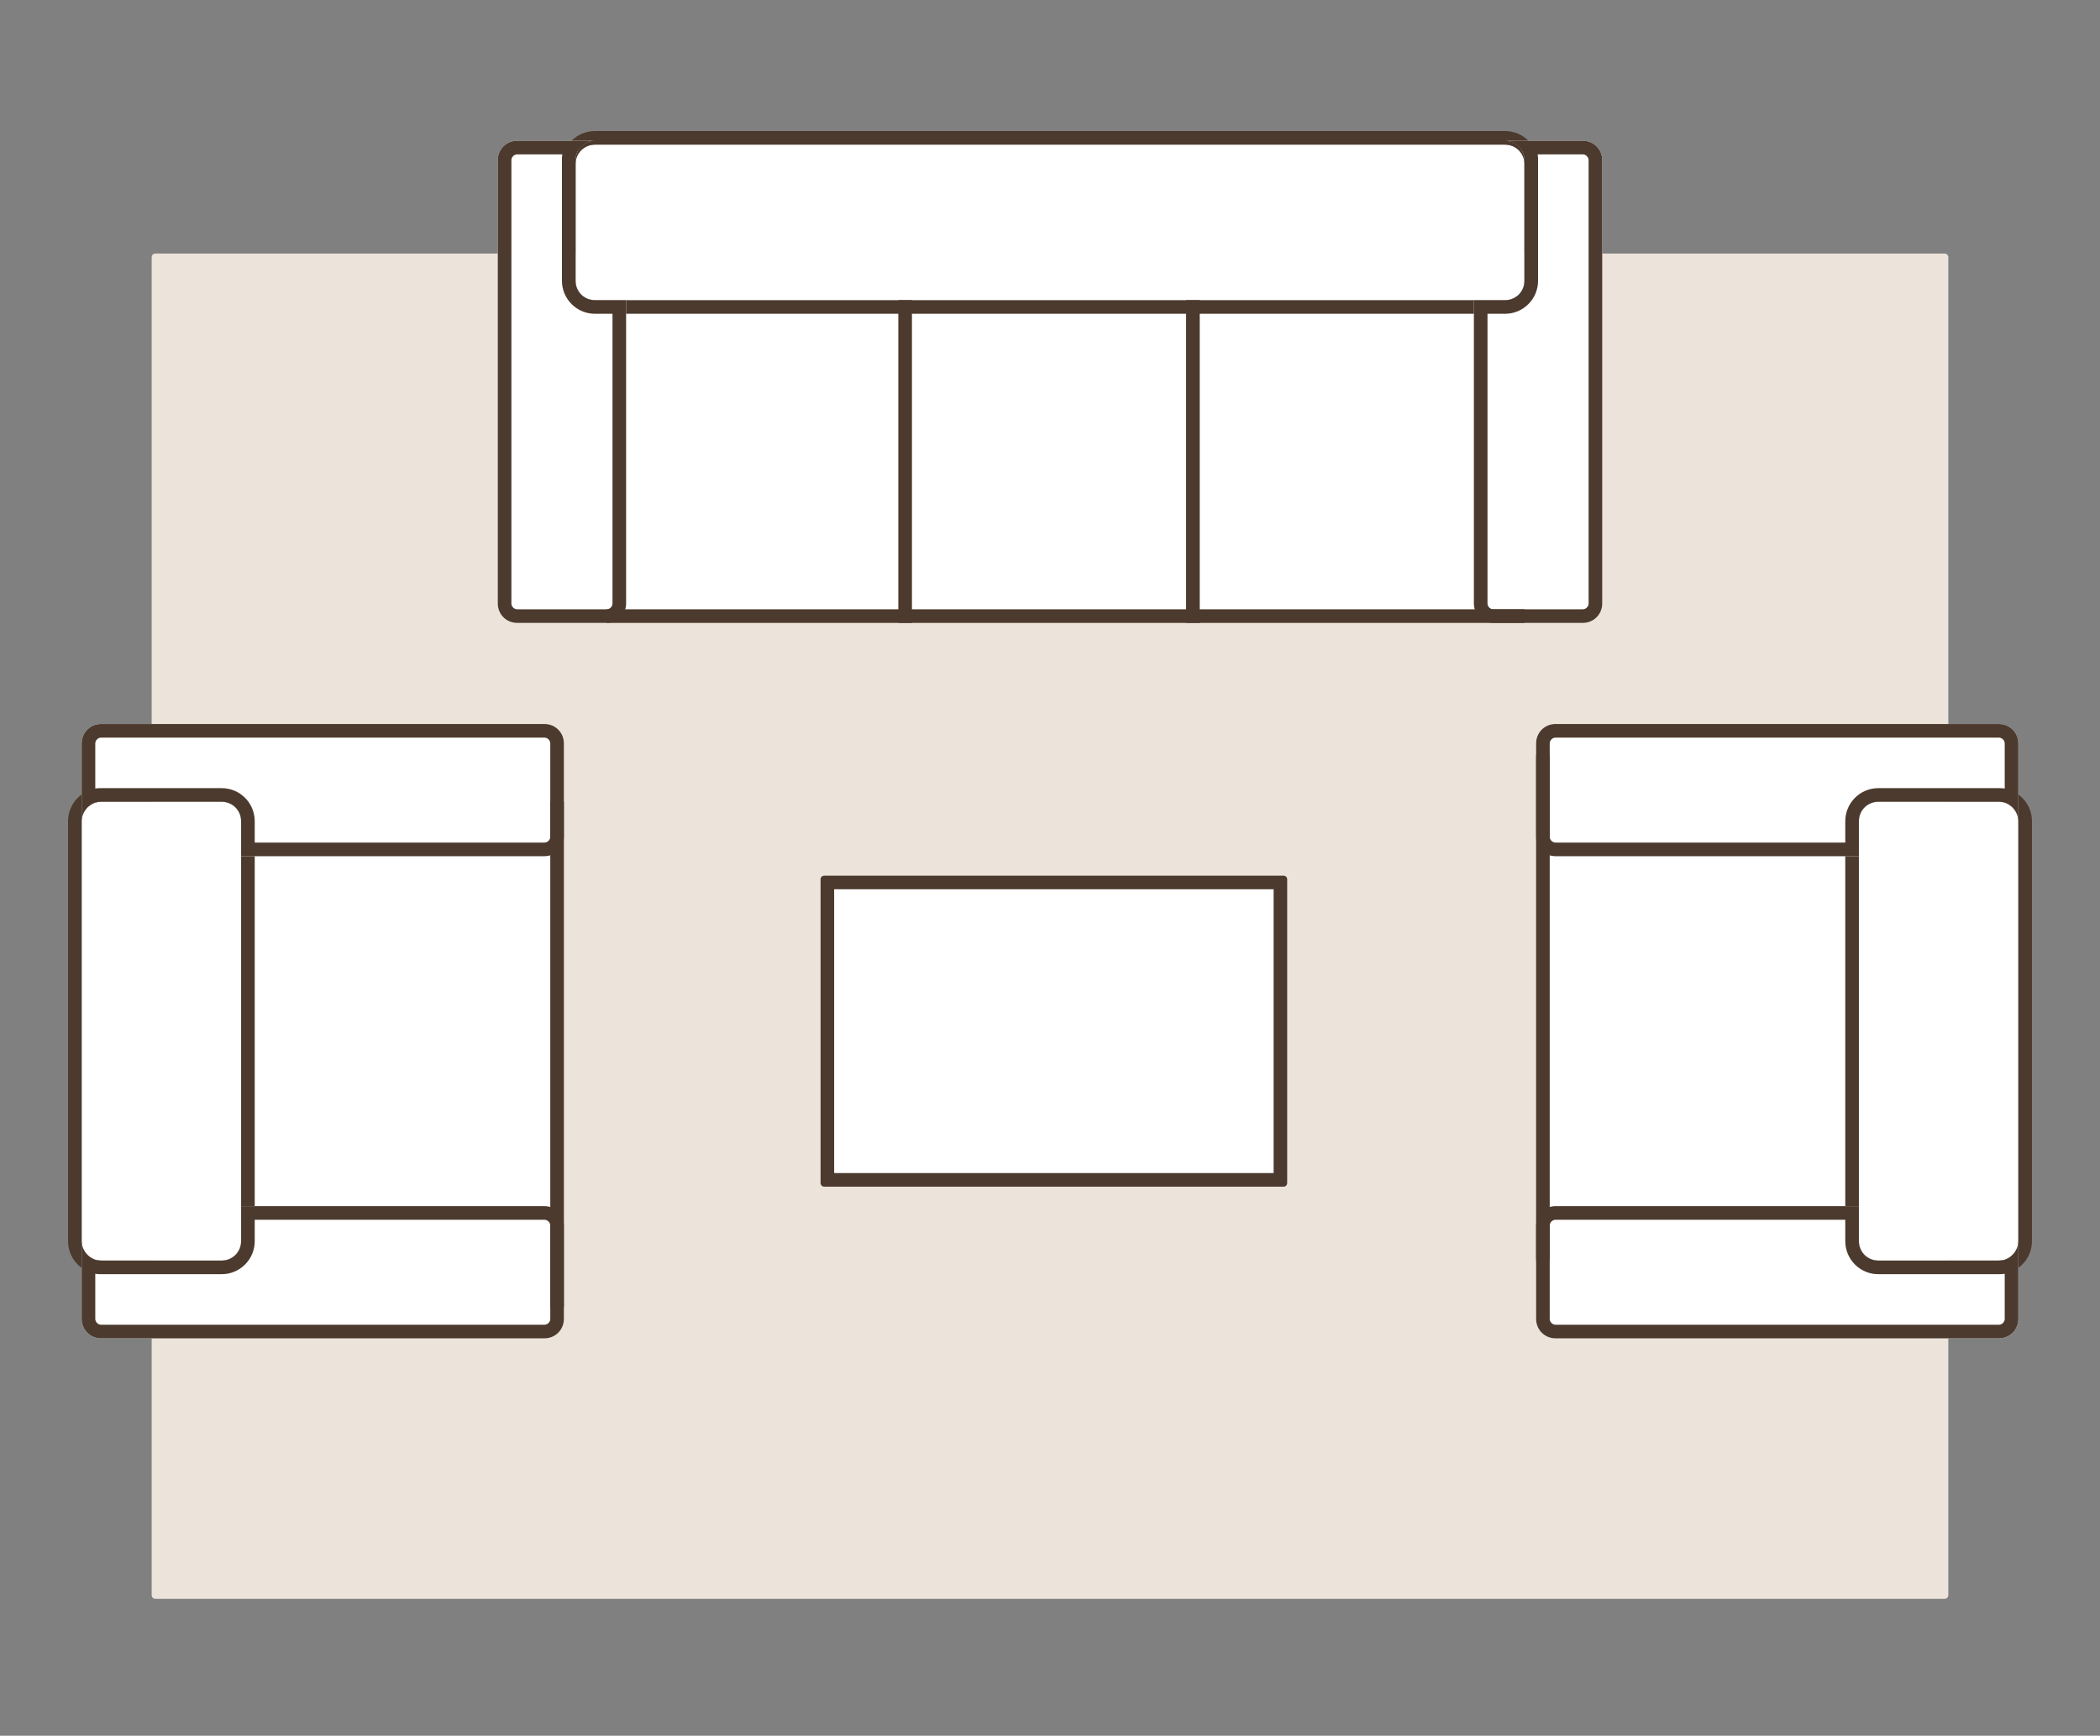 <?xml version="1.0" encoding="utf-8"?>
<!-- Generator: Adobe Illustrator 27.3.1, SVG Export Plug-In . SVG Version: 6.00 Build 0)  -->
<svg version="1.1" id="Layer_1" xmlns="http://www.w3.org/2000/svg" xmlns:xlink="http://www.w3.org/1999/xlink" x="0px" y="0px"
	 viewBox="0 0 540 446.4" style="enable-background:new 0 0 540 446.4;" xml:space="preserve">
<rect x="0" y="0" width="540" height="446.4" fill="#808080" stroke="none"/>
<style type="text/css">
	.st0{fill:#ECE3DA;}
	.st1{fill:#FFFFFF;}
	.st2{fill-rule:evenodd;clip-rule:evenodd;fill:#4B3A2D;}
	.st3{fill-rule:evenodd;clip-rule:evenodd;fill:#FFFFFF;}
</style>
<path class="st0" d="M40,411.2c-0.6,0-1-0.4-1-1v-344c0-0.6,0.4-1,1-1h460c0.6,0,1,0.4,1,1v344c0,0.6-0.4,1-1,1H40z"/>
<path class="st1" d="M211,226.2c0-0.6,0.4-1,1-1h118c0.6,0,1,0.4,1,1v78c0,0.6-0.4,1-1,1H212c-0.6,0-1-0.4-1-1V226.2z"/>
<path class="st2" d="M214.5,228.7v73h113v-73H214.5z M212,225.2c-0.6,0-1,0.4-1,1v78c0,0.6,0.4,1,1,1h118c0.6,0,1-0.4,1-1v-78
	c0-0.6-0.4-1-1-1H212z"/>
<path class="st1" d="M148,73.2h244v84H148V73.2z"/>
<path class="st1" d="M148,42.2c0-2.8,2.2-5,5-5h234c2.8,0,5,2.2,5,5v30c0,2.8-2.2,5-5,5H153c-2.8,0-5-2.2-5-5V42.2z"/>
<path class="st2" d="M153,33.7h234c4.7,0,8.5,3.8,8.5,8.5v30c0,4.7-3.8,8.5-8.5,8.5H153c-4.7,0-8.5-3.8-8.5-8.5v-30
	C144.5,37.5,148.3,33.7,153,33.7z M153,37.2c-2.8,0-5,2.2-5,5v30c0,2.8,2.2,5,5,5h234c2.8,0,5-2.2,5-5v-30c0-2.8-2.2-5-5-5H153z"/>
<path class="st2" d="M231,160.2v-83h3.5v83H231z"/>
<path class="st2" d="M305,160.2v-83h3.5v83H305z"/>
<path class="st3" d="M379,77.2v78c0,2.8,2.2,5,5,5h23c2.8,0,5-2.2,5-5v-114c0-2.8-2.2-5-5-5h-20c2.8,0,5,2.2,5,5v31c0,2.8-2.2,5-5,5
	H379z"/>
<path class="st2" d="M391.8,39.7c0.1,0.5,0.2,1,0.2,1.5v31c0,2.8-2.2,5-5,5h-8v78c0,2.8,2.2,5,5,5h23c2.8,0,5-2.2,5-5v-114
	c0-2.8-2.2-5-5-5h-20C389.2,36.2,391.1,37.7,391.8,39.7z M395.4,39.7c0.1,0.5,0.1,1,0.1,1.5v31c0,4.7-3.8,8.5-8.5,8.5h-4.5v74.5
	c0,0.8,0.7,1.5,1.5,1.5h23c0.8,0,1.5-0.7,1.5-1.5v-114c0-0.8-0.7-1.5-1.5-1.5H395.4z"/>
<path class="st3" d="M161,77.2v78c0,2.8-2.2,5-5,5h-23c-2.8,0-5-2.2-5-5v-114c0-2.8,2.2-5,5-5h20c-2.8,0-5,2.2-5,5v31
	c0,2.8,2.2,5,5,5H161z"/>
<path class="st2" d="M148.2,39.7c-0.1,0.5-0.2,1-0.2,1.5v31c0,2.8,2.2,5,5,5h8v78c0,2.8-2.2,5-5,5h-23c-2.8,0-5-2.2-5-5v-114
	c0-2.8,2.2-5,5-5h20C150.8,36.2,148.9,37.7,148.2,39.7z M144.6,39.7c-0.1,0.5-0.1,1-0.1,1.5v31c0,4.7,3.8,8.5,8.5,8.5h4.5v74.5
	c0,0.8-0.7,1.5-1.5,1.5h-23c-0.8,0-1.5-0.7-1.5-1.5v-114c0-0.8,0.7-1.5,1.5-1.5H144.6z"/>
<path class="st2" d="M392,160.2H156v-3.5h236V160.2z"/>
<path class="st1" d="M397,212.2h83v110h-83V212.2z"/>
<path class="st1" d="M514,206.2c2.8,0,5,2.2,5,5v108c0,2.8-2.2,5-5,5h-31c-2.8,0-5-2.2-5-5v-108c0-2.8,2.2-5,5-5H514z"/>
<path class="st2" d="M522.5,211.2v108c0,4.7-3.8,8.5-8.5,8.5h-31c-4.7,0-8.5-3.8-8.5-8.5v-108c0-4.7,3.8-8.5,8.5-8.5h31
	C518.7,202.7,522.5,206.5,522.5,211.2z M519,211.2c0-2.8-2.2-5-5-5h-31c-2.8,0-5,2.2-5,5v108c0,2.8,2.2,5,5,5h31c2.8,0,5-2.2,5-5
	V211.2z"/>
<path class="st3" d="M478,310.2h-78c-2.8,0-5,2.2-5,5v24c0,2.8,2.2,5,5,5h114c2.8,0,5-2.2,5-5v-20c0,2.8-2.2,5-5,5h-31
	c-2.8,0-5-2.2-5-5V310.2z"/>
<path class="st2" d="M515.5,324c-0.5,0.1-1,0.2-1.5,0.2h-31c-2.8,0-5-2.2-5-5v-9h-78c-2.8,0-5,2.2-5,5v24c0,2.8,2.2,5,5,5h114
	c2.8,0,5-2.2,5-5v-20C519,321.4,517.5,323.3,515.5,324z M515.5,327.6c-0.5,0.1-1,0.1-1.5,0.1h-31c-4.7,0-8.5-3.8-8.5-8.5v-5.5H400
	c-0.8,0-1.5,0.7-1.5,1.5v24c0,0.8,0.7,1.5,1.5,1.5h114c0.8,0,1.5-0.7,1.5-1.5V327.6z"/>
<path class="st3" d="M478,220.2h-78c-2.8,0-5-2.2-5-5v-24c0-2.8,2.2-5,5-5h114c2.8,0,5,2.2,5,5v20c0-2.8-2.2-5-5-5h-31
	c-2.8,0-5,2.2-5,5V220.2z"/>
<path class="st2" d="M515.5,206.4c-0.5-0.1-1-0.2-1.5-0.2h-31c-2.8,0-5,2.2-5,5v9h-78c-2.8,0-5-2.2-5-5v-24c0-2.8,2.2-5,5-5h114
	c2.8,0,5,2.2,5,5v20C519,209,517.5,207.1,515.5,206.4z M515.5,202.8c-0.5-0.1-1-0.1-1.5-0.1h-31c-4.7,0-8.5,3.8-8.5,8.5v5.5H400
	c-0.8,0-1.5-0.7-1.5-1.5v-24c0-0.8,0.7-1.5,1.5-1.5h114c0.8,0,1.5,0.7,1.5,1.5V202.8z"/>
<path class="st2" d="M395,324.2v-130h3.5v130H395z"/>
<path class="st1" d="M60,212.2h83v110H60V212.2z"/>
<path class="st1" d="M26,324.2c-2.8,0-5-2.2-5-5v-108c0-2.8,2.2-5,5-5h31c2.8,0,5,2.2,5,5v108c0,2.8-2.2,5-5,5H26z"/>
<path class="st2" d="M17.5,319.2v-108c0-4.7,3.8-8.5,8.5-8.5h31c4.7,0,8.5,3.8,8.5,8.5v108c0,4.7-3.8,8.5-8.5,8.5H26
	C21.3,327.7,17.5,323.9,17.5,319.2z M21,319.2c0,2.8,2.2,5,5,5h31c2.8,0,5-2.2,5-5v-108c0-2.8-2.2-5-5-5H26c-2.8,0-5,2.2-5,5V319.2z
	"/>
<path class="st3" d="M62,220.2h78c2.8,0,5-2.2,5-5v-24c0-2.8-2.2-5-5-5H26c-2.8,0-5,2.2-5,5v20c0-2.8,2.2-5,5-5h31c2.8,0,5,2.2,5,5
	V220.2z"/>
<path class="st2" d="M24.5,206.4c0.5-0.1,1-0.2,1.5-0.2h31c2.8,0,5,2.2,5,5v9h78c2.8,0,5-2.2,5-5v-24c0-2.8-2.2-5-5-5H26
	c-2.8,0-5,2.2-5,5v20C21,209,22.5,207.1,24.5,206.4z M24.5,202.8c0.5-0.1,1-0.1,1.5-0.1h31c4.7,0,8.5,3.8,8.5,8.5v5.5H140
	c0.8,0,1.5-0.7,1.5-1.5v-24c0-0.8-0.7-1.5-1.5-1.5H26c-0.8,0-1.5,0.7-1.5,1.5V202.8z"/>
<path class="st3" d="M62,310.2h78c2.8,0,5,2.2,5,5v24c0,2.8-2.2,5-5,5H26c-2.8,0-5-2.2-5-5v-20c0,2.8,2.2,5,5,5h31c2.8,0,5-2.2,5-5
	V310.2z"/>
<path class="st2" d="M24.5,324c0.5,0.1,1,0.2,1.5,0.2h31c2.8,0,5-2.2,5-5v-9h78c2.8,0,5,2.2,5,5v24c0,2.8-2.2,5-5,5H26
	c-2.8,0-5-2.2-5-5v-20C21,321.4,22.5,323.3,24.5,324z M24.5,327.6c0.5,0.1,1,0.1,1.5,0.1h31c4.7,0,8.5-3.8,8.5-8.5v-5.5H140
	c0.8,0,1.5,0.7,1.5,1.5v24c0,0.8-0.7,1.5-1.5,1.5H26c-0.8,0-1.5-0.7-1.5-1.5V327.6z"/>
<path class="st2" d="M145,206.2v130h-3.5v-130H145z"/>
</svg>
